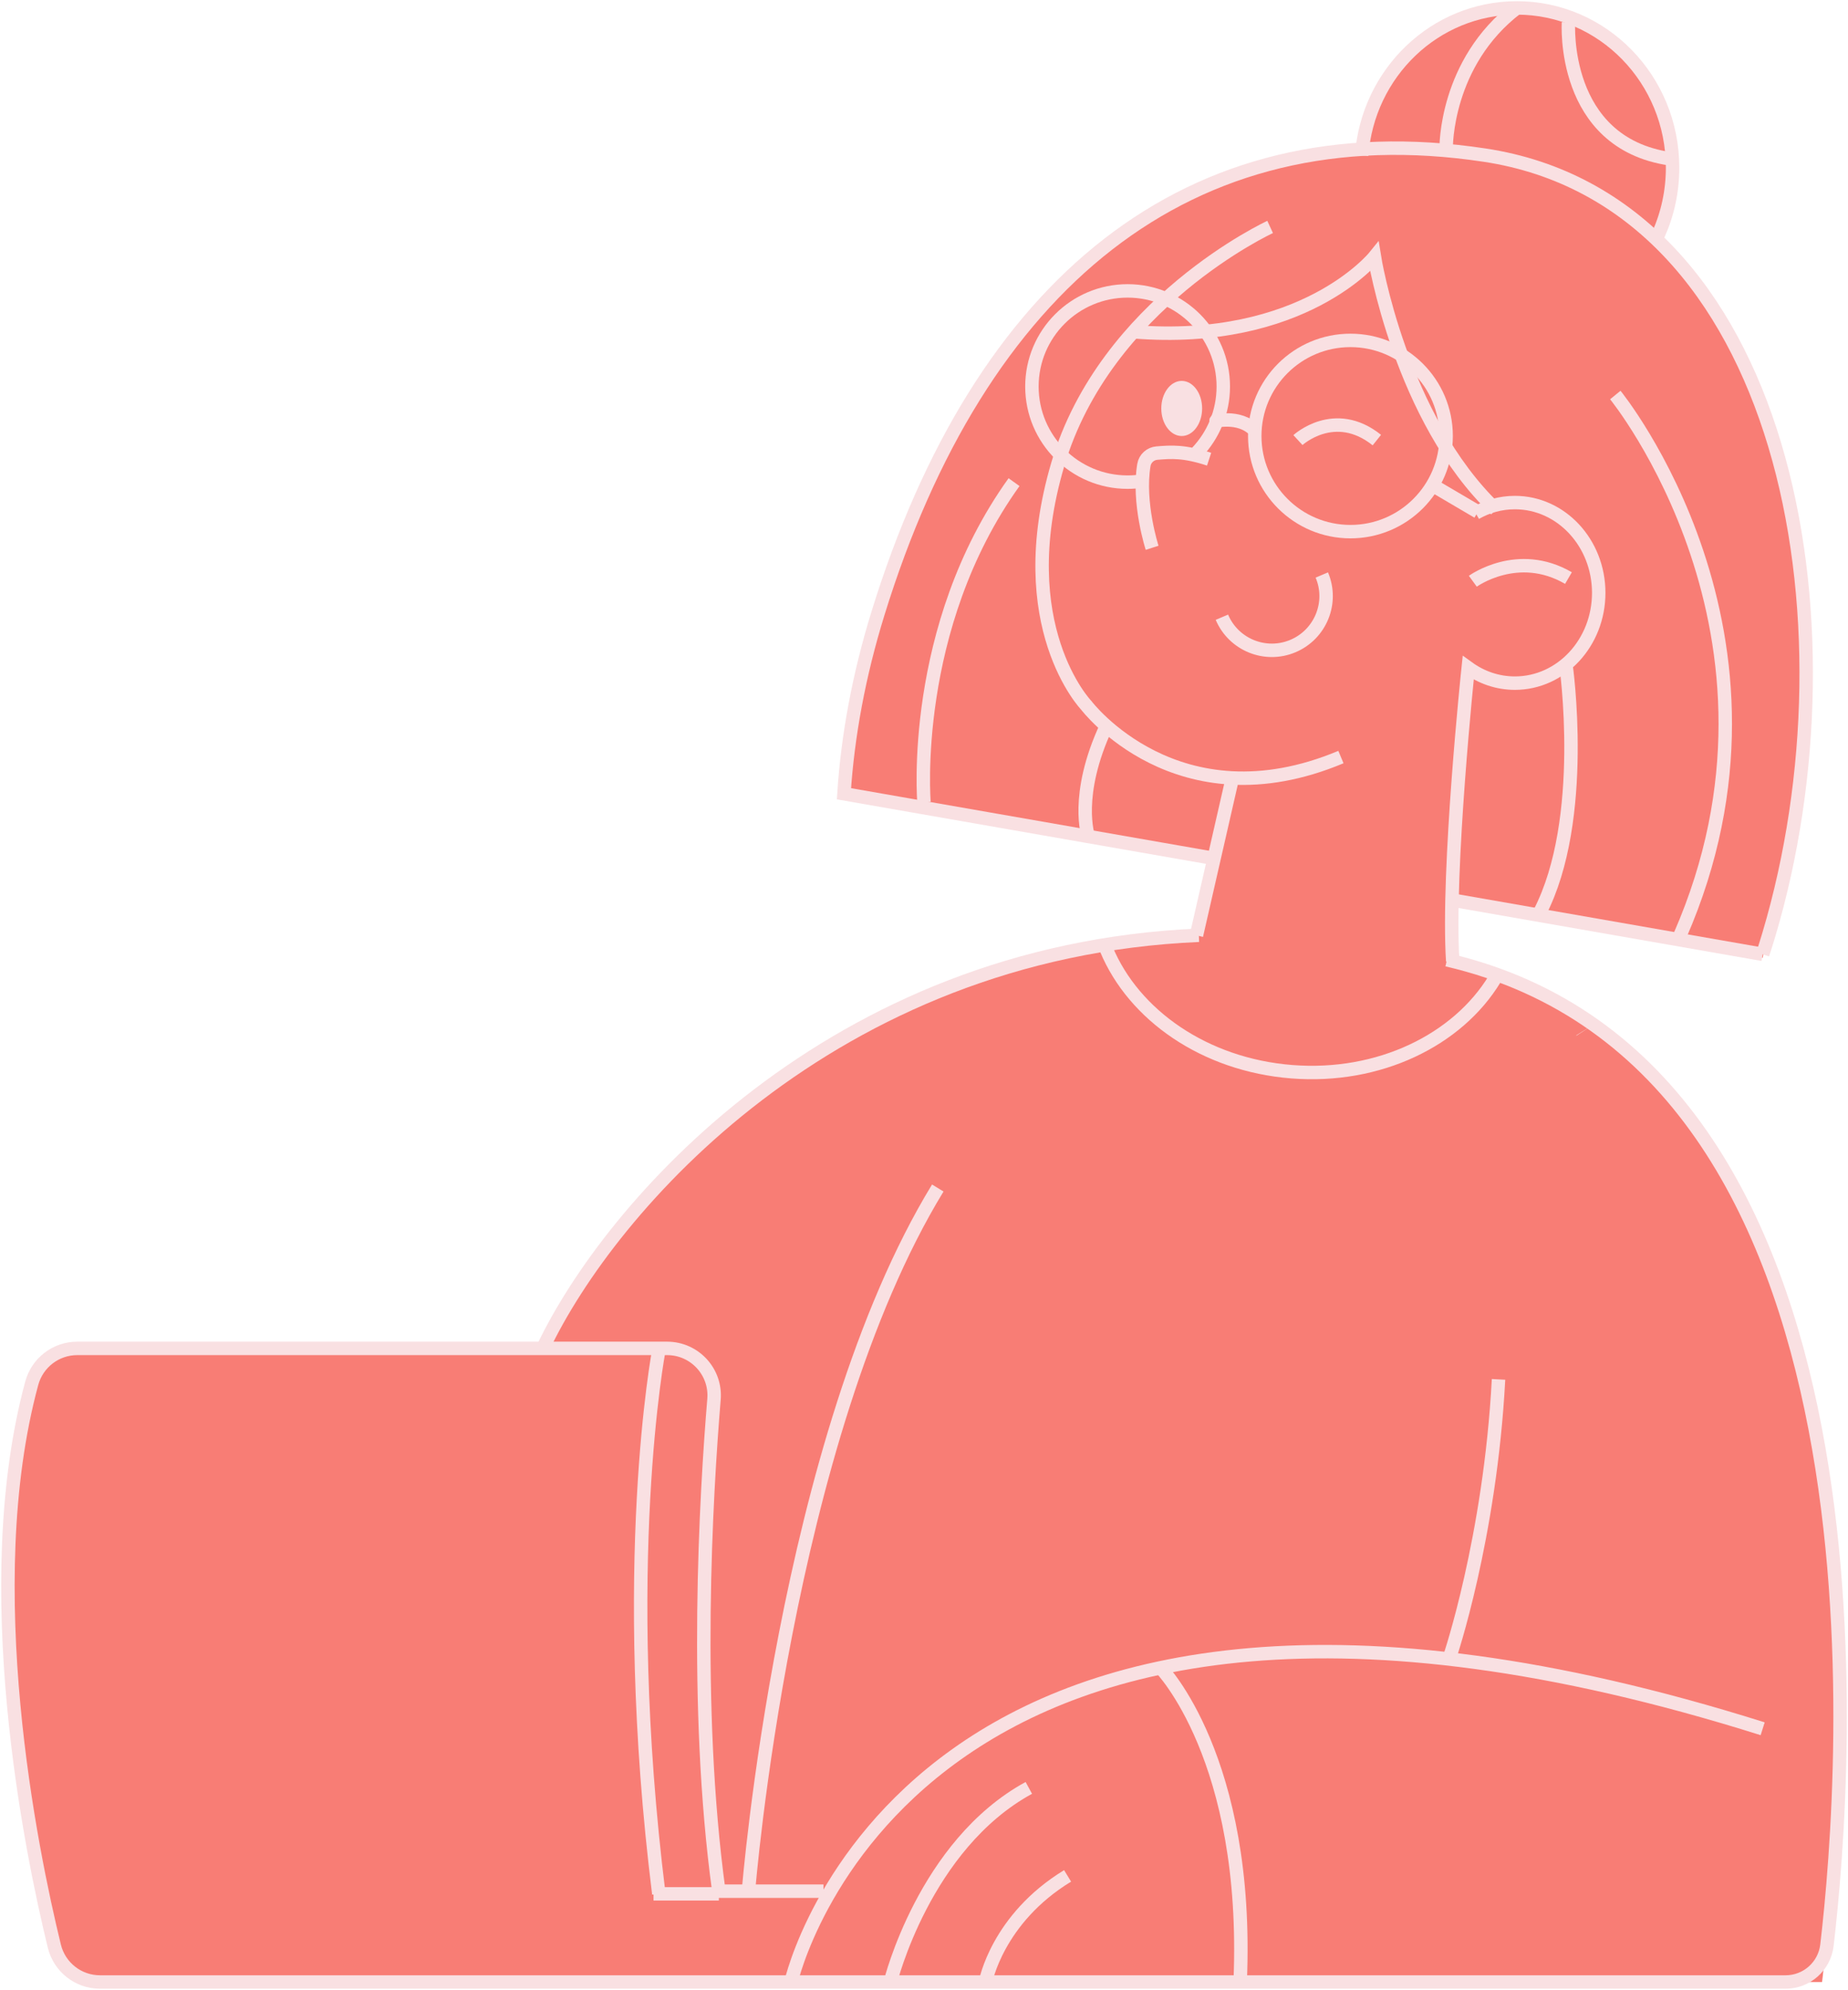 <svg xmlns="http://www.w3.org/2000/svg" width="275" height="296" viewBox="0 0 275 296" fill="none"><g clip-path="url(#clip0_2191_57)"><path d="M254.876 171.351C247.528 159.535 237.122 152.412 237.122 152.412L234.586 154.049L234.567 154.01L237.122 152.412L220.552 144.209L216.176 142.975V133.936L262.302 142.481L267.971 115.134L268.777 92.581L265.451 68.497L257.75 50.63L247.497 36.583L247.658 32.625L248.892 22.042L244.694 9.857L233.38 2.509L225.725 1.178L216.172 2.737L210.118 7.383L204.571 15.244L202.621 21.692L180.524 27.225L160.195 39.285L151.307 49.923L138.616 70.602L131.367 88.965L126.025 113.111L125.584 118.075L179.918 127.433L178.039 139.143L155.069 142.461L133.738 150.079L122.365 156.272L102.842 171.336L92.428 182.571L83.716 195.031L80.815 200.477L11.491 200.583L6.766 202.421L4.517 206.568L3.318 211.822L1.844 221.938L1.179 230.086V241.29L1.883 251.901L3.047 262.558L4.796 273.821L6.766 285.378L9.474 292.273L10.048 292.446L12.018 294.201L271.139 294.83C271.139 294.83 281.632 214.398 254.872 171.359L254.876 171.351Z" fill="#F87D75"></path><path d="M175.85 64.857C177.528 64.857 178.888 63.022 178.888 60.757C178.888 58.493 177.528 56.658 175.85 56.658C174.171 56.658 172.811 58.493 172.811 60.757C172.811 63.022 174.171 64.857 175.85 64.857Z" fill="#F9E0E2"></path><path d="M178.397 139.119C123.619 141.464 90.714 179.657 80.819 200.47" stroke="#F9E0E2" stroke-width="2" stroke-miterlimit="10"></path><path d="M215.319 142.771C283.032 158.506 274.847 264.003 271.867 289.352C271.501 292.47 268.855 294.822 265.71 294.822H14.888C11.66 294.822 8.853 292.623 8.087 289.489C4.635 275.36 -3.471 235.973 4.725 205.755C5.555 202.7 8.323 200.572 11.491 200.572H81.967H99.272C103.369 200.572 106.588 204.063 106.25 208.139C105.071 222.292 103.204 253.821 106.97 281.309H122.545" stroke="#F9E0E2" stroke-width="2" stroke-miterlimit="10"></path><path d="M189.008 33.76C189.008 33.76 164.476 45.069 157.4 69.102C150.324 93.135 161.646 104.916 161.646 104.916C161.646 104.916 175.169 122.822 199.543 112.612" stroke="#F9E0E2" stroke-width="2" stroke-miterlimit="10"></path><path d="M216.401 133.936L262.302 141.955" stroke="#F9E0E2" stroke-width="2" stroke-miterlimit="10"></path><path d="M262.302 141.954C262.62 140.985 262.931 140.003 263.226 139.005C277.068 92.499 265.773 29.86 220.925 23.075C176.777 16.395 145.76 42.395 130.664 91.195C127.813 100.408 126.15 109.424 125.588 118.071L180.976 127.747" stroke="#F9E0E2" stroke-width="2" stroke-miterlimit="10"></path><path d="M202.629 23.13C203.534 10.85 213.531 1.178 225.73 1.178C238.526 1.178 248.896 11.82 248.896 24.948C248.896 28.506 248.134 31.879 246.77 34.906" stroke="#F9E0E2" stroke-width="2" stroke-miterlimit="10"></path><path d="M169.988 71.549C169.273 71.659 168.541 71.718 167.798 71.718C159.932 71.718 153.559 65.348 153.559 57.494C153.559 49.64 159.936 43.271 167.798 43.271C175.661 43.271 182.037 49.64 182.037 57.494C182.037 61.295 180.544 64.751 178.11 67.304" stroke="#F9E0E2" stroke-width="2" stroke-miterlimit="10"></path><path d="M200.959 79.081C208.823 79.081 215.198 72.713 215.198 64.857C215.198 57.002 208.823 50.634 200.959 50.634C193.095 50.634 186.719 57.002 186.719 64.857C186.719 72.713 193.095 79.081 200.959 79.081Z" stroke="#F9E0E2" stroke-width="2" stroke-miterlimit="10"></path><path d="M222.592 75.79C208.369 62.254 204.524 38.209 204.524 38.209C204.524 38.209 193.886 51.38 168.659 49.35" stroke="#F9E0E2" stroke-width="2" stroke-miterlimit="10"></path><path d="M216.18 142.975C215.312 129.384 218.484 99.343 218.484 99.343C220.469 100.777 222.86 101.617 225.431 101.617C232.322 101.617 237.905 95.605 237.905 88.187C237.905 80.769 232.318 74.757 225.431 74.757C223.32 74.757 221.33 75.322 219.589 76.32" stroke="#F9E0E2" stroke-width="2" stroke-miterlimit="10"></path><path d="M183.398 115.719L178.043 139.139" stroke="#F9E0E2" stroke-width="2" stroke-miterlimit="10"></path><path d="M222.419 145.63C216.908 154.697 205.232 160.442 192.231 159.418C179.23 158.393 168.702 150.959 164.641 141.212" stroke="#F9E0E2" stroke-width="2" stroke-miterlimit="10"></path><path d="M181.031 62.501C180.41 62.882 184.369 61.5 186.814 64.131" stroke="#F9E0E2" stroke-width="2" stroke-miterlimit="10"></path><path d="M213.173 72.177L219.919 76.143" stroke="#F9E0E2" stroke-width="2" stroke-miterlimit="10"></path><path d="M171.446 81.484C171.446 81.484 169.28 74.8 170.224 69.157C170.385 68.203 171.183 67.48 172.15 67.398C174.336 67.213 176.227 67.092 179.926 68.305" stroke="#F9E0E2" stroke-width="2" stroke-miterlimit="10"></path><path d="M196.697 85.528C198.435 89.628 196.512 94.36 192.408 96.096C188.304 97.832 183.567 95.911 181.829 91.811" stroke="#F9E0E2" stroke-width="2" stroke-miterlimit="10"></path><path d="M219.172 86.459C219.172 86.459 225.855 81.59 233.403 85.988" stroke="#F9E0E2" stroke-width="2" stroke-miterlimit="10"></path><path d="M193.147 65.462C193.147 65.462 198.6 60.435 204.89 65.462" stroke="#F9E0E2" stroke-width="2" stroke-miterlimit="10"></path><path d="M117.718 294.822C117.718 294.822 135.157 217.096 262.302 257.151" stroke="#F9E0E2" stroke-width="2" stroke-miterlimit="10"></path><path d="M172.701 248.08C172.701 248.08 185.965 261.545 184.549 294.818" stroke="#F9E0E2" stroke-width="2" stroke-miterlimit="10"></path><path d="M132.5 294.822C132.5 294.822 137.532 274.429 153.099 265.947" stroke="#F9E0E2" stroke-width="2" stroke-miterlimit="10"></path><path d="M146.652 294.822C146.652 294.822 148.382 285.425 158.867 279.036" stroke="#F9E0E2" stroke-width="2" stroke-miterlimit="10"></path><path d="M215.72 246.525C215.72 246.525 221.739 228.846 222.997 205.182" stroke="#F9E0E2" stroke-width="2" stroke-miterlimit="10"></path><path d="M111.377 281.313C111.377 281.313 116.743 214.057 139.552 176.716" stroke="#F9E0E2" stroke-width="2" stroke-miterlimit="10"></path><path d="M233.022 98.841C233.022 98.841 236.34 121.853 229.106 135.781" stroke="#F9E0E2" stroke-width="2" stroke-miterlimit="10"></path><path d="M240.373 58.759C240.373 58.759 269.516 94.447 250.017 139.119" stroke="#F9E0E2" stroke-width="2" stroke-miterlimit="10"></path><path d="M161.953 124.425C161.953 124.425 159.822 118.342 164.638 108.002" stroke="#F9E0E2" stroke-width="2" stroke-miterlimit="10"></path><path d="M137.5 119.339C137.5 119.339 135.33 93.422 150.898 71.718" stroke="#F9E0E2" stroke-width="2" stroke-miterlimit="10"></path><path d="M215.202 22.042C215.202 22.042 215.013 9.33 225.729 1.178" stroke="#F9E0E2" stroke-width="2" stroke-miterlimit="10"></path><path d="M233.403 3.365C233.403 3.365 232.259 21.272 248.558 23.628" stroke="#F9E0E2" stroke-width="2" stroke-miterlimit="10"></path><path d="M106.974 281.706H97.252" stroke="#F9E0E2" stroke-width="2" stroke-miterlimit="10"></path><path d="M98.038 200.862C98.038 200.862 91.956 232.776 98.038 281.706" stroke="#F9E0E2" stroke-width="2" stroke-miterlimit="10"></path></g><defs><clipPath id="clip0_2191_57"><rect width="275" height="296" fill="white"></rect></clipPath></defs></svg>